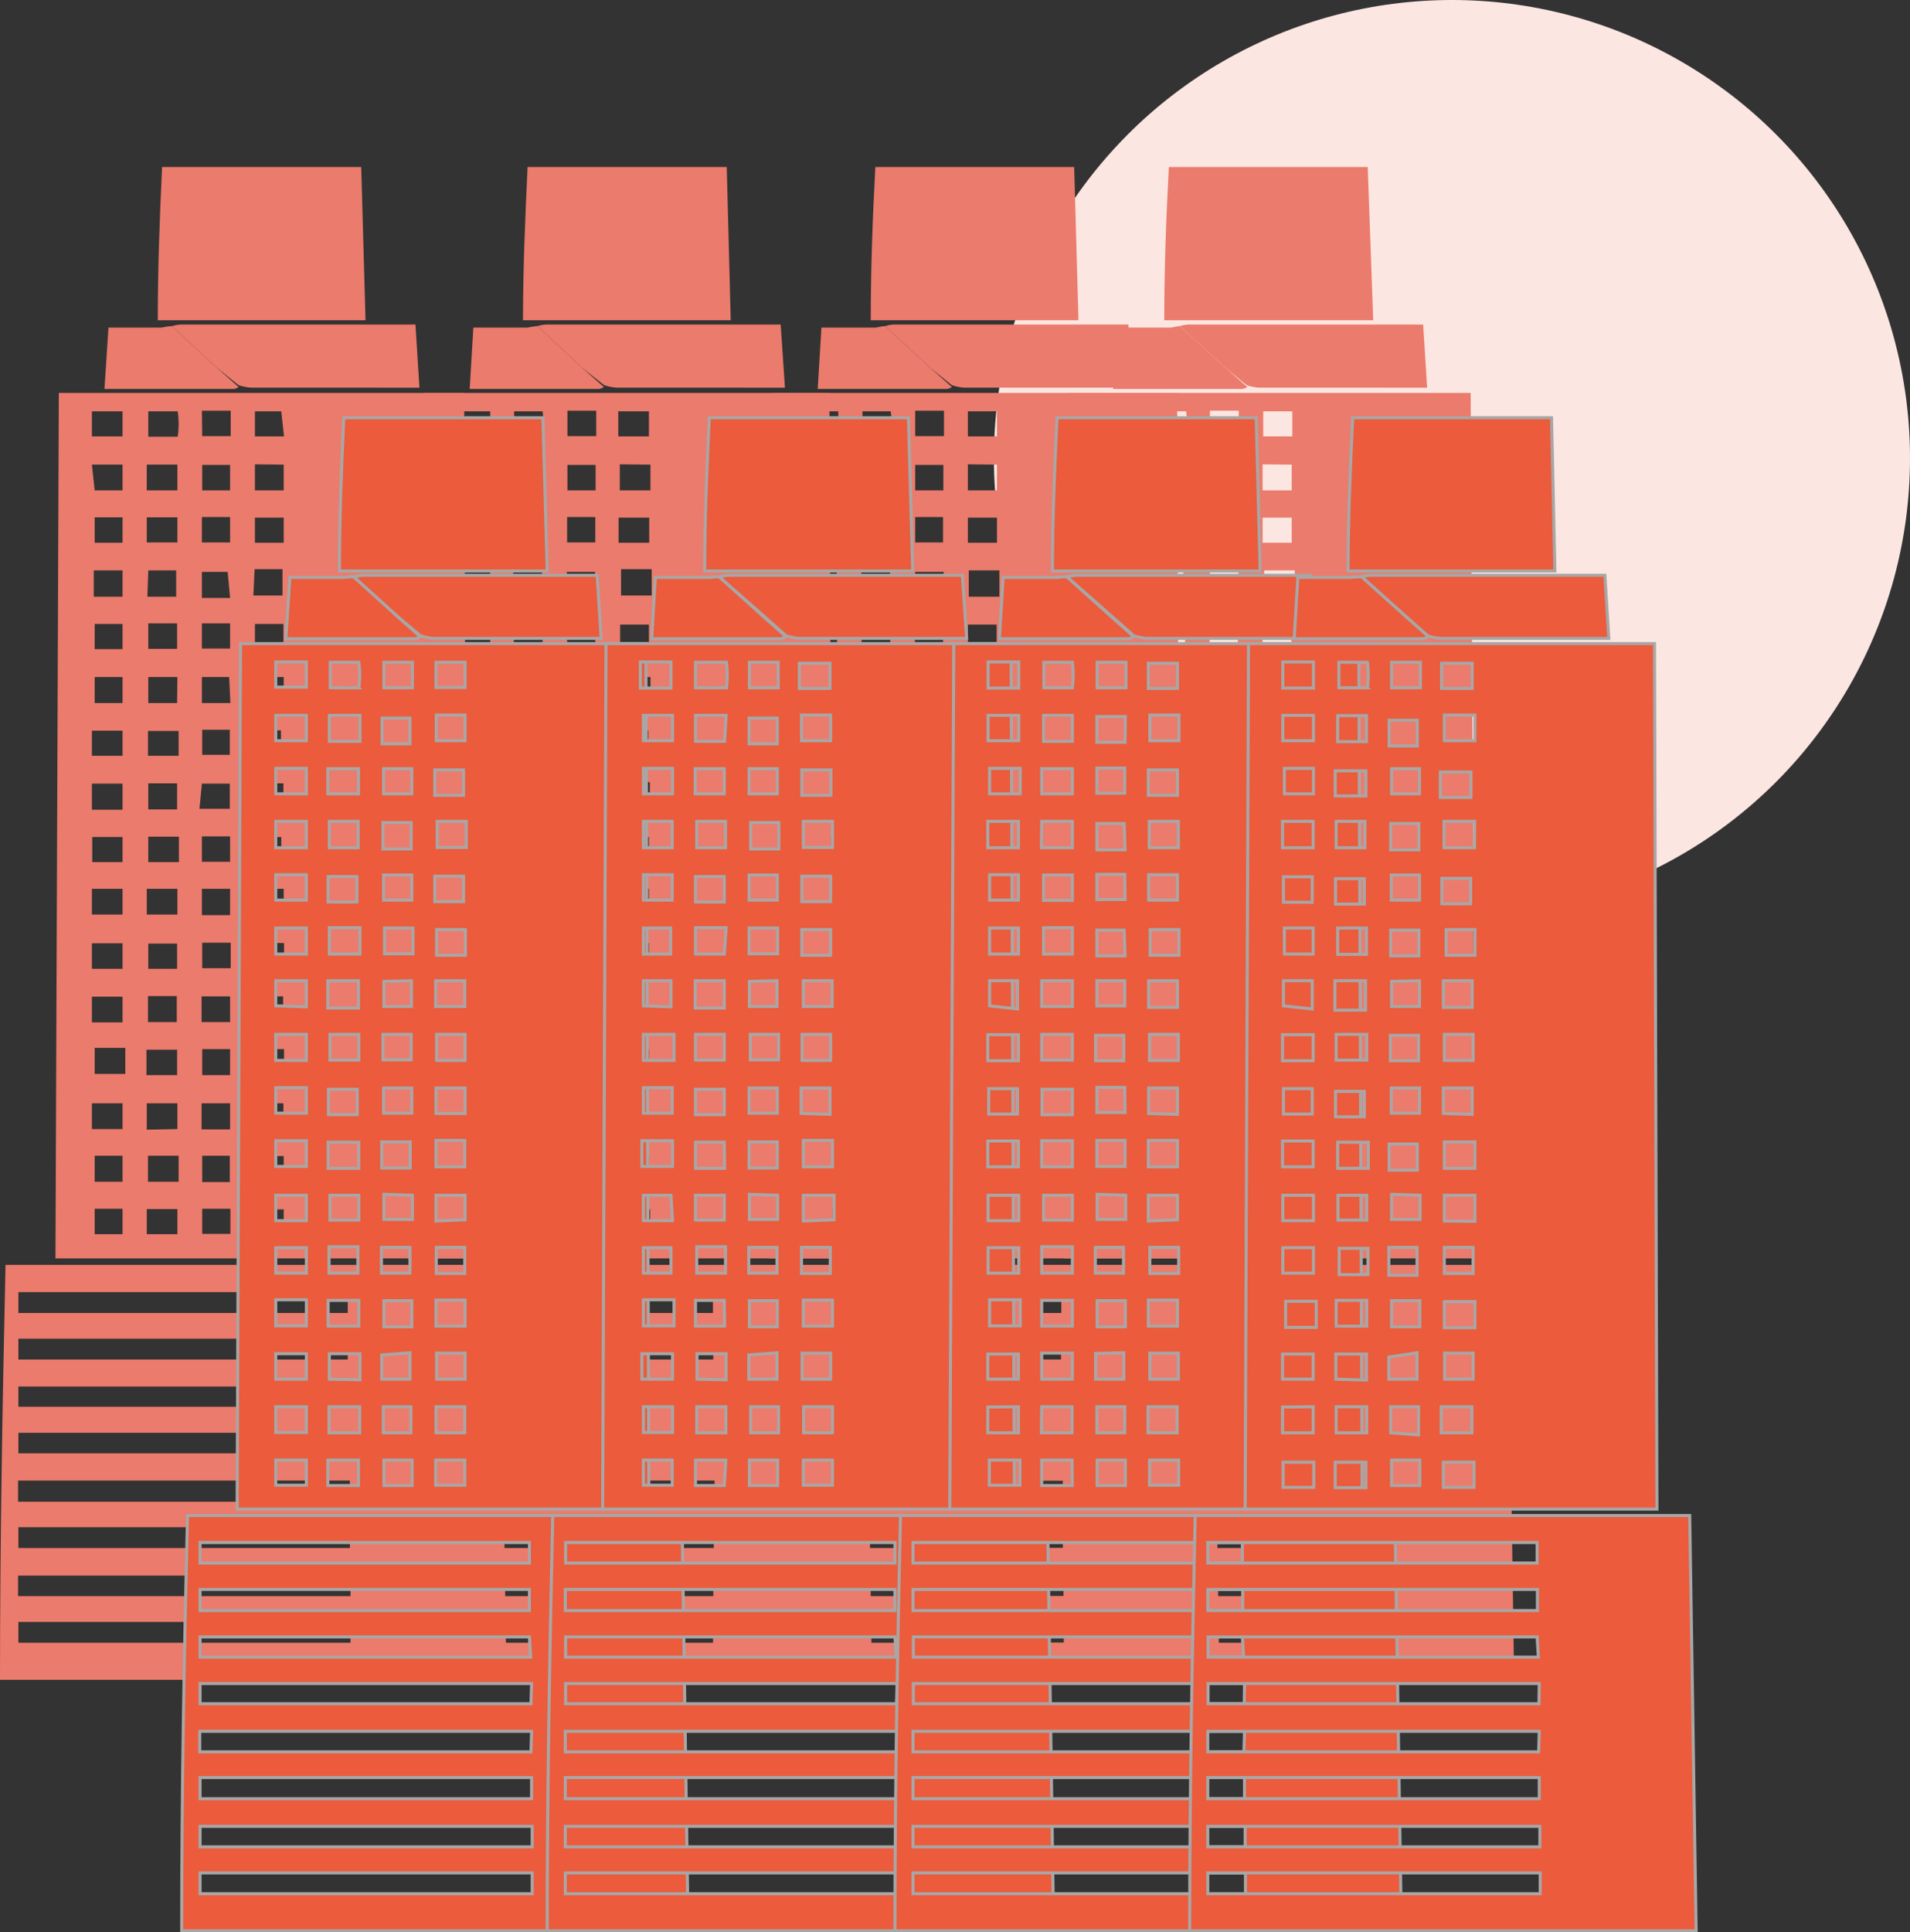<svg xmlns="http://www.w3.org/2000/svg" viewBox="0 0 62.34 63.05"><rect x="0" y="0" width="62.34" height="63.05" fill="#333333" stroke="none"/><defs><style>.cls-1{fill:#fce6e1;}.cls-2{fill:#eb7b6c;}.cls-3{fill:#eb5b3c;stroke:#a9a6a6;stroke-miterlimit:10;stroke-width:0.1px;}</style></defs><g id="Layer_2" data-name="Layer 2"><g id="Crop_Marks" data-name="Crop Marks"><circle class="cls-1" cx="47.39" cy="14.95" r="14.95"/><path class="cls-2" d="M15.25,41.06H1.81l.11-28.24H15.15ZM4,22.94v-.85H3.09v.85Zm-.94-4.33v.86H4v-.86Zm1.75.86h.94v-.86H4.84ZM9.26,38.56v-.84H8.32v.84Zm-4.43,0h1v-.85h-1Zm-1.74-.85v.85H4v-.85ZM4,36h-1v.84H4Zm-1-9.58h1v-.85h-1ZM4,29h-1v.84H4Zm4.27-9.57h.95v-.86H8.31ZM5.79,15.16h-1V16h1Zm0,6.93H4.84v.85h.94Zm0,14.75V36h-1v.86ZM9.25,26.41v-.85H8.32v.85ZM4,33.36v-.84h-1v.84ZM3.09,16H4v-.84h-1ZM9.25,36.84V36H8.32v.86ZM5.78,25.56H4.84v.85h.94Zm0,8.69h-1v.83h1Zm3.46-.89v-.85H8.32v.85ZM8.32,15.15V16h.94v-.84Zm.94,6.94H8.33v.85h.93ZM5.79,29h-1v.84h1Zm-2.7,5.19v.85h1v-.85ZM4.83,32.5v.85h.94V32.5Zm4.44,1.73h-1v.85h1Zm-.95-4.35h.94V29H8.32Zm.95,1.73v-.84H8.32v.84ZM3.09,16.88v.83H4v-.83ZM5.8,14.25a2.85,2.85,0,0,0,0-.83H4.84v.83ZM4,30.78h-1v.83H4Zm-1-16.54H4v-.82h-1Zm6.18-.82H8.32v.82h.95Zm0,14.72v-.83H8.31v.83Zm-6.17-.83v.82H4v-.82Zm3.5-.92H7.5v-.82H6.59Zm1.72-1.73h.94v-.83H8.31Zm-.8-6H6.59v.85h.92ZM4,24.66v-.82h-1v.82Zm3.48-2.57H6.59v.85h.93ZM3.09,20.36v.82H4v-.82ZM7.5,38.57v-.86H6.6v.86Zm.81,1.7h.95v-.81H8.31Zm-5.22,0H4v-.83H3.09Zm2.7-.82h-1v.82h1Zm-1-21.75h1v-.82h-1ZM6.58,33.35h.93v-.84H6.58ZM4.84,27.3v.83h1V27.3ZM9.26,16.89H8.32v.82h.94ZM4.83,24.66h1v-.81h-1ZM6.58,36v.85h.93V36ZM8.32,20.36v.82h.93v-.82ZM6.59,29v.86h.92V29Zm-.81-7.83v-.83H4.84v.83Zm1.73-6H6.6V16h.91ZM5.78,30.79H4.84v.82h.94Zm.82,3.44v.85h.91v-.85Zm0-20h.93v-.83H6.59Zm0,16.53v.83h.93v-.83Zm0,8.68v.82h.92v-.82Zm0-15.63v.82h.9v-.82Zm.91-6.11v-.83H6.59v.83Zm0,9.59H6.59v.83h.92Zm0-6.95H6.59v.82h.92Z"/><path class="cls-2" d="M0,54.81c0-4.52.08-9,.18-13.54H16.33l.2,13.54Zm11.44-1.89H.6v.68H11.44ZM.59,52.08H11.44v-.67H.59Zm10.83-2.25H.6v.68H11.42Zm0-1.52H.59V49H11.4Zm0-1.56H.6v.67H11.4ZM.6,44.36H11.35v-.68H.6Zm10.75-1.52v-.68H.6v.68Zm0,2.4H.6v.66H11.39Z"/><path class="cls-2" d="M11.93,10.45H5.15c0-1.67.06-3.32.14-5h6.5Z"/><path class="cls-2" d="M5.61,10.64a1.37,1.37,0,0,1,.28-.05l7.39,0,.28,0,.13,2.06-.34,0H8.2a2,2,0,0,1-.41-.08L7.08,12Z"/><path class="cls-2" d="M5.61,10.64,7.08,12l.71.63s-.1.06-.14.06l-4,0-.24,0,.13-2,.37,0H5.28A1.88,1.88,0,0,1,5.61,10.64Z"/><path class="cls-2" d="M27.18,41.06H13.74l.11-28.24H27.07ZM16,22.94v-.85H15v.85Zm-1-4.33v.86h1v-.86Zm1.75.86h.94v-.86h-.94Zm4.43,19.09v-.84h-.94v.84Zm-4.43,0h.95v-.85h-.95ZM15,37.71v.85h1v-.85ZM16,36H15v.84h1Zm-1-9.58h1v-.85H15ZM16,29H15v.84h1Zm4.27-9.57h1v-.86h-1Zm-2.53-4.31h-.94V16h.94Zm0,6.93h-.94v.85h.94Zm0,14.75V36h-.95v.86Zm3.47-10.43v-.85h-.93v.85Zm-5.21,7v-.84H15v.84ZM15,16h1v-.84H15Zm6.16,20.85V36h-.93v.86ZM17.71,25.56h-.94v.85h.94Zm0,8.69h-.95v.83h.95Zm3.46-.89v-.85h-.94v.85Zm-.94-18.21V16h1v-.84Zm1,6.94h-.94v.85h.94Zm-3.47,7h-.95v.84h.95ZM15,34.23v.85h1v-.85Zm1.75-1.73v.85h.94V32.5Zm4.43,1.73h-1v.85h1Zm-1-4.35h1V29h-1Zm1,1.73v-.84h-1v.84ZM15,16.88v.83h1v-.83Zm2.71-2.63a3.25,3.25,0,0,0,0-.83h-.93v.83ZM16,30.78H15v.83h1ZM15,14.24h1v-.82H15Zm6.18-.82h-1v.82h1Zm0,14.72v-.83h-.94v.83ZM15,27.31v.82H16v-.82Zm3.49-.92h.92v-.82h-.92Zm1.73-1.73h.94v-.83h-.94Zm-.8-6h-.92v.85h.92Zm-3.47,6v-.82H15v.82Zm3.48-2.57h-.93v.85h.93ZM15,20.36v.82H16v-.82Zm4.41,18.21v-.86h-.91v.86Zm.81,1.7h1v-.81h-1Zm-5.22,0H16v-.83H15Zm2.69-.82h-.95v.82h.95Zm-.95-21.75h.95v-.82h-.95Zm1.75,15.64h.92v-.84h-.92ZM16.77,27.3v.83h.94V27.3Zm4.42-10.41h-1v.82h1Zm-4.43,7.77h.95v-.81h-.95ZM18.51,36v.85h.92V36Zm1.73-15.62v.82h.94v-.82ZM18.52,29v.86h.92V29Zm-.81-7.83v-.83h-.94v.83Zm1.73-6h-.92V16h.92ZM17.71,30.79h-.94v.82h.94Zm.81,3.44v.85h.92v-.85Zm0-20h.94v-.83h-.94Zm0,16.53v.83h.92v-.83Zm0,8.68v.82h.92v-.82Zm0-15.63v.82h.9v-.82Zm.91-6.11v-.83h-.92v.83Zm0,9.59h-.92v.83h.92Zm0-6.95h-.92v.82h.92Z"/><path class="cls-2" d="M11.93,54.81c0-4.52.08-9,.18-13.54H28.26l.2,13.54Zm11.44-1.89H12.52v.68H23.37Zm-10.85-.84H23.36v-.67H12.52Zm10.82-2.25H12.52v.68H23.34Zm0-1.52H12.52V49H23.33Zm0-1.56H12.53v.67h10.8ZM12.52,44.36H23.28v-.68H12.52Zm10.75-1.52v-.68H12.52v.68Zm.05,2.4H12.53v.66H23.32Z"/><path class="cls-2" d="M23.85,10.45H17.07c0-1.67.07-3.32.15-5h6.5Z"/><path class="cls-2" d="M17.54,10.64a1.26,1.26,0,0,1,.28-.05l7.38,0,.28,0,.14,2.06-.35,0H20.13a2,2,0,0,1-.41-.08L19,12Z"/><path class="cls-2" d="M17.54,10.64,19,12l.71.63a.47.47,0,0,1-.15.06l-4,0-.23,0,.12-2,.38,0h1.4A1.86,1.86,0,0,1,17.54,10.64Z"/><path class="cls-2" d="M38.53,41.06H25.09l.11-28.24H38.42ZM27.31,22.94v-.85h-.94v.85Zm-.95-4.33v.86h.95v-.86Zm1.75.86h.94v-.86h-.94Zm4.43,19.09v-.84h-.95v.84Zm-4.43,0h.95v-.85h-.95Zm-1.75-.85v.85h1v-.85Zm1-1.72h-1v.84h1Zm-1-9.58h1v-.85h-1Zm1,2.63h-1v.84h1Zm4.26-9.57h1v-.86h-1Zm-2.52-4.31h-.94V16h.94Zm0,6.93h-.94v.85h.94Zm0,14.75V36h-.95v.86Zm3.47-10.43v-.85h-.94v.85Zm-5.21,7v-.84h-1v.84ZM26.36,16h.95v-.84h-.95Zm6.17,20.85V36h-.94v.86ZM29.06,25.56h-.95v.85h.95Zm0,8.69h-.95v.83h.95Zm3.47-.89v-.85h-.94v.85Zm-.94-18.21V16h.95v-.84Zm.95,6.94H31.6v.85h.94Zm-3.48,7h-.95v.84h.95Zm-2.7,5.19v.85h1v-.85Zm1.75-1.73v.85h.94V32.5Zm4.43,1.73h-.95v.85h.95Zm-.95-4.35h.94V29h-.94Zm.95,1.73v-.84h-.95v.84ZM26.36,16.88v.83h.95v-.83Zm2.71-2.63a2.54,2.54,0,0,0,0-.83h-.92v.83ZM27.31,30.78h-.95v.83h.95Zm-.95-16.54h1v-.82h-1Zm6.18-.82h-.95v.82h.95Zm0,14.72v-.83h-.94v.83Zm-6.16-.83v.82h.94v-.82Zm3.49-.92h.92v-.82h-.92Zm1.73-1.73h.94v-.83h-.94Zm-.8-6h-.93v.85h.93Zm-3.48,6v-.82h-.95v.82Zm3.48-2.57h-.92v.85h.92Zm-4.42-1.73v.82h.94v-.82Zm4.41,18.21v-.86h-.91v.86Zm.81,1.7h.95v-.81h-.95Zm-5.23,0h.95v-.83h-.95Zm2.7-.82h-.95v.82h.95Zm-.95-21.75h.95v-.82h-.95Zm1.75,15.64h.92v-.84h-.92ZM28.12,27.3v.83h.94V27.3Zm4.42-10.41h-.95v.82h.95ZM28.1,24.66h.95v-.81H28.1ZM29.86,36v.85h.92V36Zm1.73-15.62v.82h.94v-.82ZM29.87,29v.86h.92V29Zm-.81-7.83v-.83h-.94v.83Zm1.73-6h-.92V16h.92ZM29.06,30.79h-.94v.82h.94Zm.81,3.44v.85h.92v-.85Zm0-20h.94v-.83h-.94Zm0,16.53v.83h.93v-.83Zm0,8.68v.82h.93v-.82Zm0-15.63v.82h.91v-.82Zm.91-6.11v-.83h-.91v.83Zm0,9.59h-.92v.83h.92Zm0-6.95h-.92v.82h.92Z"/><path class="cls-2" d="M23.27,54.81c0-4.52.09-9,.19-13.54H39.6l.2,13.54Zm11.45-1.89H23.87v.68H34.72Zm-10.85-.84H34.71v-.67H23.87Zm10.82-2.25H23.87v.68H34.69Zm0-1.52H23.87V49h10.8Zm0-1.56H23.88v.67H34.67Zm-10.8-2.39H34.63v-.68H23.87Zm10.75-1.52v-.68H23.87v.68Zm0,2.4H23.88v.66H34.66Z"/><path class="cls-2" d="M35.2,10.45H28.42c0-1.67.06-3.32.15-5h6.49Z"/><path class="cls-2" d="M28.89,10.64a1.28,1.28,0,0,1,.27-.05l7.39,0,.28,0L37,12.65l-.34,0H31.47a1.89,1.89,0,0,1-.4-.08L30.36,12Z"/><path class="cls-2" d="M28.89,10.64,30.36,12l.71.63a.47.47,0,0,1-.15.06l-4,0-.23,0,.12-2,.37,0h1.41A2,2,0,0,1,28.89,10.64Z"/><path class="cls-2" d="M48.15,41.06H34.71l.11-28.24H48ZM36.93,22.94v-.85H36v.85Zm-1-4.33v.86h1v-.86Zm1.75.86h.94v-.86h-.94Zm4.43,19.09v-.84h-.95v.84Zm-4.43,0h1v-.85h-1ZM36,37.71v.85h1v-.85Zm1-1.72H36v.84h1Zm-1-9.58h1v-.85H36Zm1,2.63H36v.84h1Zm4.26-9.57h1v-.86h-1Zm-2.52-4.31h-.94V16h.94Zm0,6.93h-.94v.85h.94Zm0,14.75V36h-1v.86Zm3.47-10.43v-.85h-.94v.85Zm-5.21,7v-.84H36v.84ZM36,16h1v-.84H36Zm6.17,20.85V36h-.94v.86ZM38.68,25.56h-1v.85h1Zm0,8.69h-1v.83h1Zm3.47-.89v-.85h-.94v.85Zm-.94-18.21V16h.95v-.84Zm.95,6.94h-.94v.85h.94Zm-3.48,7h-1v.84h1ZM36,34.23v.85h1v-.85Zm1.75-1.73v.85h.94V32.5Zm4.43,1.73h-.95v.85h.95Zm-.95-4.35h.94V29h-.94Zm.95,1.73v-.84h-.95v.84ZM36,16.88v.83h1v-.83Zm2.71-2.63a2.54,2.54,0,0,0,0-.83h-.92v.83ZM36.93,30.78H36v.83h1ZM36,14.24h1v-.82H36Zm6.18-.82h-.95v.82h.95Zm0,14.72v-.83h-.94v.83ZM36,27.31v.82h.94v-.82Zm3.49-.92h.92v-.82h-.92Zm1.73-1.73h.94v-.83h-.94Zm-.8-6h-.93v.85h.93Zm-3.48,6v-.82H36v.82Zm3.48-2.57h-.92v.85h.92ZM36,20.36v.82h.94v-.82ZM40.4,38.57v-.86h-.91v.86Zm.81,1.7h.95v-.81h-.95Zm-5.23,0h1v-.83H36Zm2.7-.82h-1v.82h1Zm-1-21.75h1v-.82h-1Zm1.75,15.64h.92v-.84h-.92ZM37.74,27.3v.83h.94V27.3Zm4.42-10.41h-.95v.82h.95Zm-4.44,7.77h1v-.81h-1ZM39.48,36v.85h.92V36Zm1.73-15.62v.82h.94v-.82ZM39.49,29v.86h.92V29Zm-.81-7.83v-.83h-.94v.83Zm1.73-6h-.92V16h.92ZM38.68,30.79h-.94v.82h.94Zm.81,3.44v.85h.92v-.85Zm0-20h.94v-.83h-.94Zm0,16.53v.83h.93v-.83Zm0,8.68v.82h.93v-.82Zm0-15.63v.82h.91v-.82Zm.91-6.11v-.83h-.91v.83Zm0,9.59h-.92v.83h.92Zm0-6.95h-.92v.82h.92Z"/><path class="cls-2" d="M32.89,54.81c0-4.52.09-9,.19-13.54H49.22l.2,13.54Zm11.45-1.89H33.49v.68H44.34Zm-10.85-.84H44.33v-.67H33.49Zm10.82-2.25H33.49v.68H44.31Zm0-1.52H33.49V49h10.8Zm0-1.56H33.5v.67H44.29Zm-10.8-2.39H44.25v-.68H33.49Zm10.75-1.52v-.68H33.49v.68Zm0,2.4H33.5v.66H44.28Z"/><path class="cls-2" d="M44.82,10.45H38c0-1.67.06-3.32.15-5h6.49Z"/><path class="cls-2" d="M38.51,10.64a1.28,1.28,0,0,1,.27-.05l7.39,0,.28,0,.13,2.06-.34,0H41.09a1.89,1.89,0,0,1-.4-.08L40,12Z"/><path class="cls-2" d="M38.51,10.64,40,12l.71.63a.47.47,0,0,1-.15.06l-4,0-.23,0,.12-2,.37,0h1.41A2,2,0,0,1,38.51,10.64Z"/><path class="cls-3" d="M21.18,49.24H7.74L7.85,21H21.08ZM10,31.13v-.85H9v.85ZM9,26.8v.86h1V26.8Zm1.75.86h.94V26.8h-.94Zm4.42,19.09V45.9h-.94v.85Zm-4.43,0h1V45.9h-1ZM9,45.9v.84h1V45.9Zm1-1.73H9V45h1ZM9,34.6h1v-.85H9Zm1,2.62H9v.84h1Zm4.27-9.57h.95V26.8h-.95Zm-2.52-4.31h-1v.85h1Zm0,6.93h-1v.86h1Zm0,14.75v-.85h-1V45ZM15.18,34.6v-.85h-.93v.85ZM10,41.54v-.83H9v.83ZM9,24.17h1v-.83H9ZM15.18,45v-.85h-.93V45ZM11.71,33.75h-.94v.84h.94Zm0,8.68h-1v.84h1Zm3.46-.88V40.7h-.93v.85Zm-.93-18.22v.84h.94v-.84Zm.95,7h-.94v.84h.94Zm-3.48,6.94h-1v.85h1ZM9,42.41v.85h1v-.85Zm1.74-1.73v.86h.94v-.86Zm4.44,1.74h-.95v.85h.95Zm-.95-4.35h.94v-.86h-.94Zm.95,1.73V39h-.95v.84ZM9,25.07v.83h1v-.83Zm2.71-2.63a2.84,2.84,0,0,0,0-.83h-.93v.83ZM10,39H9v.83h1ZM9,22.42h1V21.6H9Zm6.18-.81h-.95v.82h.95Zm0,14.72V35.5h-.95v.83ZM9,35.49v.83h1v-.83Zm3.5-.91h.92v-.83h-.92Zm1.72-1.74h.95V32h-.95Zm-.8-6h-.92v.86h.92ZM10,32.85V32H9v.82Zm3.48-2.57h-.93v.84h.93ZM9,28.54v.83h1v-.83Zm4.41,18.21V45.9h-.9v.85Zm.81,1.71h.95v-.82h-.95ZM9,48.46H10v-.82H9Zm2.7-.82h-1v.83h1Zm-1-21.74h1v-.82h-1Zm1.75,15.64h.93V40.7h-.93Zm-1.73-6v.83h.94v-.83Zm4.41-10.42h-.94v.83h.94Zm-4.43,7.77h1V32h-1Zm1.76,11.32V45h.92v-.86Zm1.73-15.62v.83h.94v-.83Zm-1.73,8.67v.85h.93v-.85Zm-.81-7.83v-.83h-.94v.83Zm1.73-6h-.91v.84h.91ZM11.71,39h-.94v.81h.94Zm.82,3.44v.85h.91v-.85Zm0-20h.93v-.83h-.93Zm0,16.53v.82h.93V39Zm0,8.67v.83h.92v-.83Zm0-15.62v.82h.9V32Zm.91-6.12v-.82h-.92v.82Zm0,9.6h-.92v.82h.92Zm0-6.95h-.92v.82h.92Z"/><path class="cls-3" d="M5.93,63c0-4.53.08-9,.19-13.55H22.26L22.46,63Zm11.44-1.89H6.53v.68H17.37ZM6.53,60.26H17.37v-.67H6.53ZM17.35,58H6.53v.69H17.35Zm0-1.51H6.52v.67H17.33Zm0-1.56H6.53v.66h10.8ZM6.53,52.55H17.28v-.69H6.53ZM17.28,51v-.67H6.53V51Zm0,2.41H6.53v.66H17.32Z"/><path class="cls-3" d="M17.86,18.63H11.08c0-1.66.06-3.31.14-5h6.5Z"/><path class="cls-3" d="M11.54,18.82c.1,0,.19-.05.28-.05h7.39l.28,0,.13,2.06-.34,0H14.13a2,2,0,0,1-.41-.09L13,20.14Z"/><path class="cls-3" d="M11.54,18.82,13,20.14l.71.63a.37.37,0,0,1-.14.07l-4,0-.24,0,.13-2,.37,0h1.41A1.88,1.88,0,0,1,11.54,18.82Z"/><path class="cls-3" d="M33.11,49.24H19.67L19.78,21H33ZM21.89,31.13v-.85H21v.85ZM21,26.8v.86h.94V26.8Zm1.74.86h.94V26.8h-.94Zm4.43,19.09V45.9h-.94v.85Zm-4.43,0h.95V45.9h-.95ZM21,45.9v.84h.95V45.9Zm.95-1.73h-1V45h1ZM21,34.6h1v-.85H21Zm.95,2.62h-1v.84h1Zm4.27-9.57h.95V26.8h-.95Zm-2.52-4.31H22.7v.85h.95Zm0,6.93H22.7v.86h.94Zm0,14.75v-.85h-.95V45ZM27.11,34.6v-.85h-.93v.85ZM21.9,41.54v-.83H21v.83ZM21,24.17h.95v-.83H21ZM27.11,45v-.85h-.93V45ZM23.64,33.75H22.7v.84h.94Zm0,8.68H22.7v.84h.95Zm3.46-.88V40.7h-.94v.85Zm-.94-18.22v.84h.95v-.84Zm.95,7h-.94v.84h.94Zm-3.47,6.94H22.7v.85h.95ZM21,42.41v.85h1v-.85Zm1.74-1.73v.86h.94v-.86Zm4.43,1.74h-.95v.85h.95Zm-.95-4.35h.95v-.86h-.95Zm1,1.73V39h-1v.84ZM21,25.07v.83h.95v-.83Zm2.71-2.63a3.23,3.23,0,0,0,0-.83H22.7v.83ZM21.9,39H21v.83h.95Zm-1-16.55h1V21.6h-1Zm6.19-.81h-1v.82h1Zm0,14.72V35.5h-.94v.83ZM21,35.49v.83h.94v-.83Zm3.49-.91h.92v-.83h-.92Zm1.73-1.74h.94V32h-.94Zm-.8-6h-.92v.86h.92ZM21.9,32.85V32H21v.82Zm3.48-2.57h-.93v.84h.93ZM21,28.54v.83h.94v-.83Zm4.41,18.21V45.9h-.91v.85Zm.81,1.71h.95v-.82h-.95Zm-5.22,0h.94v-.82H21Zm2.69-.82H22.7v.83h.94ZM22.69,25.9h.95v-.82h-.95Zm1.75,15.64h.92V40.7h-.92Zm-1.74-6v.83h.94v-.83Zm4.42-10.42h-.95v.83h.95Zm-4.43,7.77h.95V32h-.95Zm1.75,11.32V45h.92v-.86Zm1.73-15.62v.83h.94v-.83Zm-1.72,8.67v.85h.92v-.85Zm-.81-7.83v-.83H22.7v.83Zm1.73-6h-.92v.84h.92ZM23.64,39H22.7v.81h.94Zm.82,3.44v.85h.91v-.85Zm0-20h.94v-.83h-.94Zm0,16.53v.82h.92V39Zm0,8.67v.83h.92v-.83Zm0-15.62v.82h.9V32Zm.91-6.12v-.82h-.92v.82Zm0,9.6h-.92v.82h.92Zm0-6.95h-.92v.82h.92Z"/><path class="cls-3" d="M17.86,63c0-4.53.08-9,.18-13.55H34.19L34.39,63ZM29.3,61.11H18.45v.68H29.3Zm-10.85-.85H29.3v-.67H18.45ZM29.28,58H18.45v.69H29.28Zm0-1.51H18.45v.67H29.26Zm0-1.56H18.46v.66h10.8ZM18.45,52.55H29.21v-.69H18.45ZM29.21,51v-.67H18.46V51Zm0,2.41H18.46v.66H29.25Z"/><path class="cls-3" d="M29.79,18.63H23c0-1.66.07-3.31.15-5h6.5Z"/><path class="cls-3" d="M23.47,18.82a2.33,2.33,0,0,1,.28-.05h7.38l.28,0,.14,2.06-.34,0H26.06a2,2,0,0,1-.41-.09l-.71-.63Z"/><path class="cls-3" d="M23.47,18.82l1.47,1.32.71.63a.51.51,0,0,1-.15.07l-4,0-.23,0,.12-2,.38,0h1.41A1.88,1.88,0,0,1,23.47,18.82Z"/><path class="cls-3" d="M44.46,49.24H31L31.13,21H44.35ZM33.24,31.13v-.85H32.3v.85Zm-1-4.33v.86h1V26.8Zm1.75.86H35V26.8H34Zm4.43,19.09V45.9h-.95v.85Zm-4.43,0h1V45.9H34Zm-1.75-.84v.84h1V45.9Zm1-1.73h-1V45h1Zm-1-9.57h1v-.85h-1Zm1,2.62h-1v.84h1Zm4.27-9.57h.95V26.8h-.95ZM35,23.34h-.94v.85H35Zm0,6.93h-.94v.86H35ZM35,45v-.85H34V45ZM38.46,34.6v-.85h-.94v.85Zm-5.21,6.94v-.83h-1v.83Zm-1-17.37h1v-.83h-1ZM38.46,45v-.85h-.93V45ZM35,33.75H34v.84h1Zm0,8.68H34v.84h1Zm3.47-.88V40.7h-.94v.85Zm-.94-18.22v.84h.95v-.84Zm.95,7h-.94v.84h.94ZM35,37.22H34v.85h1Zm-2.7,5.19v.85h1v-.85ZM34,40.68v.86H35v-.86Zm4.43,1.74h-.95v.85h.95Zm-.95-4.35h.95v-.86h-.95Zm.95,1.73V39h-.95v.84ZM32.3,25.07v.83h1v-.83ZM35,22.44a3.23,3.23,0,0,0,0-.83h-.93v.83ZM33.25,39h-1v.83h1Zm-1-16.55h1V21.6h-1Zm6.18-.81h-.95v.82h.95Zm0,14.72V35.5h-.94v.83Zm-6.16-.84v.83h.94v-.83Zm3.49-.91h.92v-.83h-.92Zm1.73-1.74h.94V32h-.94Zm-.8-6H35.8v.86h.92Zm-3.48,6.05V32H32.3v.82Zm3.48-2.57H35.8v.84h.92ZM32.3,28.54v.83h.94v-.83Zm4.41,18.21V45.9H35.8v.85Zm.81,1.71h.95v-.82h-.95Zm-5.23,0h1v-.82h-1Zm2.7-.82H34v.83h1ZM34,25.9h1v-.82H34Zm1.75,15.64h.92V40.7h-.92Zm-1.74-6v.83H35v-.83Zm4.42-10.42h-.95v.83h.95ZM34,32.84H35V32H34Zm1.76,11.32V45h.92v-.86Zm1.73-15.62v.83h.94v-.83ZM35.8,37.21v.85h.92v-.85ZM35,29.38v-.83h-.94v.83Zm1.73-6H35.8v.84h.92ZM35,39h-.94v.81H35Zm.81,3.44v.85h.92v-.85Zm0-20h.94v-.83h-.94Zm0,16.53v.82h.93V39Zm0,8.67v.83h.92v-.83ZM35.8,32v.82h.91V32Zm.91-6.12v-.82H35.8v.82Zm0,9.6H35.8v.82h.92Zm0-6.95H35.8v.82h.92Z"/><path class="cls-3" d="M29.21,63c0-4.53.08-9,.18-13.55H45.53L45.74,63Zm11.44-1.89H29.8v.68H40.65ZM29.8,60.26H40.64v-.67H29.8ZM40.62,58H29.8v.69H40.62Zm0-1.51H29.8v.67H40.6Zm0-1.56H29.81v.66h10.8ZM29.8,52.55H40.56v-.69H29.8ZM40.55,51v-.67H29.8V51Zm0,2.41H29.81v.66H40.59Z"/><path class="cls-3" d="M41.13,18.63H34.35c0-1.66.07-3.31.15-5H41Z"/><path class="cls-3" d="M34.82,18.82a2.56,2.56,0,0,1,.27-.05h7.39l.28,0,.13,2.06-.34,0H37.41a1.87,1.87,0,0,1-.41-.09l-.71-.63Z"/><path class="cls-3" d="M34.82,18.82l1.47,1.32.71.63a.51.51,0,0,1-.15.07l-4,0-.23,0,.12-2,.37,0h1.41A2,2,0,0,1,34.82,18.82Z"/><path class="cls-3" d="M54.08,49.24H40.64L40.75,21H54ZM42.86,31.13v-.85h-.94v.85Zm-1-4.33v.86h1V26.8Zm1.75.86h.94V26.8h-.94Zm4.43,19.09V45.9h-1v.85Zm-4.43,0h1V45.9h-1Zm-1.75-.84v.84h1V45.9Zm1-1.73h-1V45h1Zm-1-9.57h1v-.85h-1Zm1,2.62h-1v.84h1Zm4.27-9.57h1V26.8h-1Zm-2.53-4.31h-.94v.85h.94Zm0,6.93h-.94v.86h.94Zm0,14.75v-.85h-1V45ZM48.08,34.6v-.85h-.94v.85Zm-5.21,6.94v-.83h-1v.83Zm-1-17.37h1v-.83h-1ZM48.08,45v-.85h-.93V45ZM44.61,33.75h-1v.84h1Zm0,8.68h-1v.84h1Zm3.47-.88V40.7h-.94v.85Zm-.94-18.22v.84h1v-.84Zm1,7h-.94v.84h.94Zm-3.48,6.94h-1v.85h1Zm-2.7,5.19v.85h1v-.85Zm1.75-1.73v.86h.94v-.86Zm4.43,1.74h-1v.85h1Zm-1-4.35h1v-.86h-1Zm1,1.73V39h-1v.84ZM41.92,25.07v.83h.95v-.83Zm2.71-2.63a3.23,3.23,0,0,0,0-.83h-.93v.83ZM42.87,39h-1v.83h1Zm-1-16.55h1V21.6h-1Zm6.18-.81h-1v.82h1Zm0,14.72V35.5h-.94v.83Zm-6.16-.84v.83h.94v-.83Zm3.49-.91h.92v-.83h-.92Zm1.73-1.74h.94V32h-.94Zm-.8-6h-.92v.86h.92Zm-3.48,6.05V32h-.94v.82Zm3.48-2.57h-.92v.84h.92Zm-4.42-1.74v.83h.94v-.83Zm4.41,18.21V45.9h-.91v.85Zm.81,1.71h1v-.82h-1Zm-5.23,0h1v-.82h-1Zm2.7-.82h-1v.83h1Zm-1-21.74h1v-.82h-1Zm1.75,15.64h.92V40.7h-.92Zm-1.74-6v.83h.94v-.83Zm4.42-10.42h-1v.83h1Zm-4.44,7.77h1V32h-1Zm1.76,11.32V45h.92v-.86Zm1.73-15.62v.83h.94v-.83Zm-1.72,8.67v.85h.92v-.85Zm-.81-7.83v-.83h-.94v.83Zm1.73-6h-.92v.84h.92ZM44.61,39h-.94v.81h.94Zm.81,3.44v.85h.92v-.85Zm0-20h.94v-.83h-.94Zm0,16.53v.82h.93V39Zm0,8.67v.83h.92v-.83Zm0-15.62v.82h.91V32Zm.91-6.12v-.82h-.91v.82Zm0,9.6h-.92v.82h.92Zm0-6.95h-.92v.82h.92Z"/><path class="cls-3" d="M38.83,63c0-4.53.08-9,.18-13.55H55.15L55.36,63Zm11.44-1.89H39.42v.68H50.27Zm-10.85-.85H50.26v-.67H39.42ZM50.24,58H39.42v.69H50.24Zm0-1.51H39.42v.67h10.8Zm0-1.56H39.43v.66h10.8ZM39.42,52.55H50.18v-.69H39.42ZM50.17,51v-.67H39.42V51Zm0,2.41H39.43v.66H50.21Z"/><path class="cls-3" d="M50.75,18.63H44c0-1.66.07-3.31.15-5h6.49Z"/><path class="cls-3" d="M44.44,18.82a2.56,2.56,0,0,1,.27-.05H52.1l.28,0,.13,2.06-.34,0H47a1.87,1.87,0,0,1-.41-.09l-.71-.63Z"/><path class="cls-3" d="M44.44,18.82l1.47,1.32.71.63a.51.51,0,0,1-.15.07l-4,0-.23,0,.12-2,.37,0H44.1A2,2,0,0,1,44.44,18.82Z"/></g></g></svg>